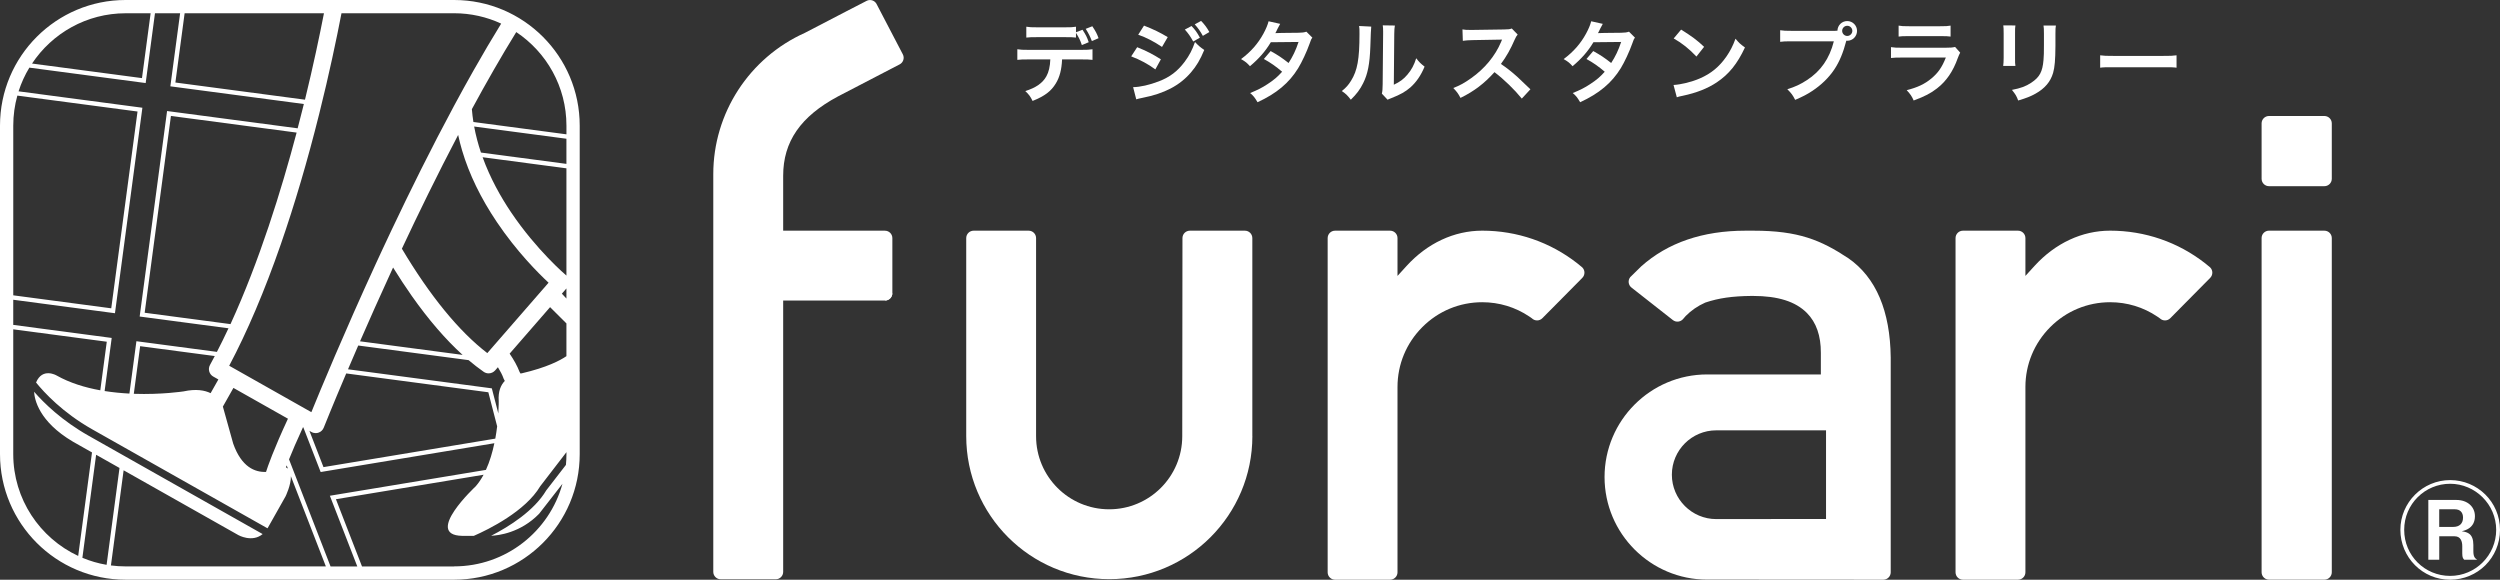 <?xml version="1.0" encoding="UTF-8"?><svg id="_制作レイヤー" xmlns="http://www.w3.org/2000/svg" viewBox="0 0 1094.9 253.89"><rect x="0" y="0" width="1094.9" height="253.89" fill="#333333" stroke="none"/><defs><style>.cls-1{fill:#fff;}</style></defs><path class="cls-1" d="m1073.06,253.89c-12.05.05-21.79-9.8-21.79-21.84s9.85-21.79,21.79-21.79,21.84,9.57,21.84,21.79-9.8,21.84-21.84,21.84Zm0-42.02c-11.01,0-20.12,8.88-20.12,20.18s8.99,20.17,20.12,20.17,20.17-9.05,20.17-20.17-9.16-20.18-20.17-20.18Zm6.17,33.26c-.46-.46-.86-.87-.86-2.77v-3.17c0-1.9-.58-4.32-3.34-4.32h-6.74v10.27h-4.78v-26.18h12.28c4.9,0,8.13,3,8.13,7.1,0,5.3-4.44,6.28-5.76,6.62,2.59.35,5.07,1.1,5.07,6v2.65c0,2.65.75,3.17,1.67,3.81h-5.65Zm-4.09-22.08h-6.86v7.72h6.11c2.65,0,4.32-1.38,4.32-4.09,0-2.31-1.33-3.63-3.57-3.63Z"/><path class="cls-1" d="m390.82,128.38c0,1.79-1.45,3.24-3.25,3.24"/><path class="cls-1" d="m343,250.46c0,1.79-1.45,3.24-3.25,3.24h-24.11c-1.79,0-3.25-1.45-3.25-3.24V76.24c0-26.64,15.71-50.9,40.14-61.86l18.3-9.51,8.71-4.49c1.59-.83,3.55-.2,4.37,1.39l2.71,5.2,8.79,16.84c.82,1.59.2,3.55-1.38,4.38l-10.63,5.52-16.41,8.53c-16.37,8.76-23.99,19.79-23.99,34.75v24.05h44.57c1.8,0,3.25,1.45,3.25,3.24v24.11c0,1.79-1.45,3.24-3.25,3.24h-44.57v118.83Z"/><path class="cls-1" d="m548.49,190.99c0,34.61-28.05,62.66-62.66,62.66s-62.66-28.05-62.66-62.66v-86.72c0-1.79,1.45-3.24,3.24-3.24h24.11c1.79,0,3.24,1.45,3.24,3.24v86.77c0,17.68,14.33,32.01,32.01,32.01s32.01-14.33,32.01-32.01l.09-86.77c0-1.79,1.45-3.24,3.24-3.24h24.11c1.79,0,3.25,1.45,3.25,3.24v86.72Z"/><path class="cls-1" d="m679.01,135.81l-3.53,3.56c-1.26,1.28-3.31,1.28-4.59.03l-1.12-.78c-6.06-4.08-13.18-6.26-20.61-6.26-9.9,0-19.21,3.86-26.23,10.89-7.02,7.02-10.88,16.34-10.88,26.22v81.18c0,1.78-1.45,3.24-3.25,3.24h-24.1c-1.79,0-3.24-1.46-3.24-3.24V104.27c0-1.79,1.45-3.24,3.24-3.24h24.1c1.8,0,3.25,1.45,3.25,3.24v16.57l3.98-4.37c9.09-9.97,20.86-15.45,33.13-15.45,15.26,0,29.75,5.02,41.59,14.27l2.21,1.81c1.28,1.26,1.29,3.32.02,4.6l-13.96,14.11Z"/><path class="cls-1" d="m954.02,135.81l-3.53,3.56c-1.26,1.28-3.31,1.28-4.59.03l-1.13-.78c-6.06-4.08-13.18-6.26-20.61-6.26-9.89,0-19.21,3.86-26.23,10.89-7.01,7.02-10.88,16.34-10.88,26.22v81.18c0,1.78-1.46,3.24-3.25,3.24h-24.11c-1.79,0-3.24-1.46-3.24-3.24V104.27c0-1.79,1.45-3.24,3.24-3.24h24.11c1.79,0,3.25,1.45,3.25,3.24v16.57l3.98-4.37c9.09-9.97,20.86-15.45,33.12-15.45,15.26,0,29.75,5.02,41.59,14.27l2.21,1.81c1.28,1.26,1.28,3.32.02,4.6l-13.96,14.11Z"/><path class="cls-1" d="m809.57,113.14c-12.13-8.02-21.91-12.11-41.61-12.11h-1.58s-1.9,0-1.9,0c-18.74,0-34.07,5.25-45.7,15.63l-4.8,4.72c-1.11,1.41-.87,3.45.54,4.56l18.12,14.23c1.4,1.11,3.45.86,4.56-.54l1.08-1.24c2.4-2.44,5.26-4.4,8.56-5.87,5.91-1.98,11.87-2.83,20.18-2.91h.73c10.89,0,18.6,2.43,23.57,7.43,4.13,4.15,6.19,10.04,6.14,17.53v9.42h-49.8c-24.78,0-44.93,20.16-44.93,44.94s20.15,44.92,44.93,44.92h12.63s56.02.04,56.02.04h8.5c1.78,0,3.25-1.45,3.25-3.24v-94.06c-.22-20.4-6.44-35.02-18.47-43.43Zm-9.84,114.15l-48.06.05c-10.74,0-19.46-8.72-19.46-19.44s8.72-19.43,19.44-19.43h48.08v38.81Z"/><path class="cls-1" d="m1017.99,101.02h-24.26c-1.79,0-3.24,1.45-3.24,3.24v146.36c0,1.79,1.45,3.25,3.24,3.25h24.26c1.79,0,3.24-1.46,3.24-3.25V104.27c0-1.79-1.45-3.24-3.24-3.24Z"/><path class="cls-1" d="m1017.99,50.8h-24.26c-1.79,0-3.24,1.45-3.24,3.24v24.26c0,1.79,1.45,3.24,3.24,3.24h24.26c1.79,0,3.24-1.45,3.24-3.24v-24.26c0-1.79-1.45-3.24-3.24-3.24Z"/><path class="cls-1" d="m198.88,0H55.01C24.63,0,0,24.64,0,55.02v143.87c0,30.38,24.63,55,55.01,55h143.87c30.38,0,55.01-24.62,55.01-55V55.02c0-30.38-24.63-55.02-55.01-55.02Zm49.2,55.02v3.81l-40.75-5.4c-.29-1.85-.52-3.72-.67-5.62,6.29-11.62,12.83-23.06,19.44-33.76,13.24,8.83,21.98,23.89,21.98,40.97Zm-29.66,120.56s.03,2.14-.18,5.48l-2.52-9.73-.32-1.25-1.28-.17-61.71-8.18c1.38-3.24,2.88-6.72,4.48-10.41l48.33,6.4c2.21,1.87,4.41,3.59,6.61,5.12.66.46,1.41.68,2.16.68,1.06,0,2.11-.45,2.85-1.29l1.22-1.4c1.1,1.76,1.92,3.37,2.44,4.81l.08.23.5.95c-1.71,1.78-2.96,4.53-2.67,8.77Zm-73.09,43.76l11.15,28.74h-11.71l-18.19-46.9c1.41-3.51,3.39-8.17,6.12-14.07l.16.09,7.01,18.07.57,1.46,1.54-.26,74.53-12.36c-.82,3.92-2,7.99-3.69,11.68l-66.02,10.94-2.33.39.86,2.21Zm-3.66-14.76l-6.16-15.89.9.51c.57.33,1.21.49,1.86.49.42,0,.85-.07,1.26-.22,1.03-.35,1.85-1.15,2.25-2.16.07-.16,3.69-9.28,9.85-23.76l62.24,8.25,3.86,14.92c-.2,1.7-.47,3.51-.81,5.38l-75.24,12.48Zm16.01-55.11c4.02-9.23,8.68-19.69,13.8-30.83.22-.48.45-.98.68-1.47,2.7,4.36,5.42,8.49,8.14,12.37,7.35,10.44,14.82,19.1,22.3,25.89l-44.93-5.95Zm55.82,5.07l-.08.1c-12.43-9.54-25.13-25.09-37.41-45.72,7.17-15.3,15.57-32.54,24.64-49.82.48,2.25,1.05,4.5,1.72,6.76,3.08,10.41,8.21,20.97,15.23,31.39,8.7,12.91,18.06,22.29,22.65,26.56l-.44.51-26.3,30.22Zm27.43-20.01c2.73,2.78,5.19,5.22,7.14,7.11v14.34c-2.73,1.87-8.52,4.95-19.61,7.53,0,0-.2,0-.55.05l-.42-.8c-.91-2.39-2.33-5-4.29-7.88l17.72-20.37Zm5.14-5.91l2-2.3v4.43c-.63-.67-1.3-1.38-2-2.14Zm2-7.93s-.07-.07-.11-.1c-.13-.11-12.93-10.94-24.21-27.73-4.45-6.62-9.05-14.8-12.39-24l36.71,4.86v46.97Zm-37.43-53.87c-1.23-3.66-2.25-7.47-2.98-11.41l40.41,5.35v11.01l-37.43-4.96Zm8.85-56.47c-4.05,6.56-8.06,13.39-12.01,20.36,0,0,0,0,0,0l-.07.12c-2.83,5-5.63,10.07-8.37,15.17l-.1.18s0,0,0,0c-10.08,18.72-19.49,37.75-27.53,54.74,0,0,0,0,0,0l-.09.19c-1.29,2.73-2.54,5.4-3.76,8.01l-.09.19s0,0,0,0c-.97,2.09-1.93,4.15-2.85,6.16-13.94,30.3-24.4,55.57-28.25,65.04l-35.99-20.33c7.94-14.97,15.53-32.83,22.58-53.13,6.04-17.4,11.71-36.62,16.84-57.16,4.37-17.46,7.61-32.93,9.76-44.09h49.31c7.36,0,14.35,1.63,20.62,4.54Zm-126.06,154.58l2.21,1.25-3.4,6.01c-2.6-1.28-6.39-1.96-11.84-.78,0,0-9.57,1.49-21.8,1.06l2.78-20.86,32.68,4.32c-.69,1.31-1.39,2.62-2.09,3.9-1,1.82-.35,4.1,1.45,5.1Zm1.58-10.82l-33.37-4.42-1.9-.25-.25,1.9-2.81,21.03c-3.49-.18-7.16-.53-10.86-1.11l2.85-21.35.25-1.91-1.91-.25-41.21-5.46v-11.01l42.65,5.65,1.9.25.25-1.9,11.51-86.19.25-1.91-1.91-.25-52.32-6.93c1.18-3.67,2.77-7.15,4.73-10.38l49.04,6.5,1.9.25.25-1.9,3.82-28.65h11.01l-4.02,30.08-.25,1.91,1.91.25,56.55,7.49c-.21.86-.43,1.73-.65,2.6-.65,2.6-1.34,5.29-2.06,8.05l-55.29-7.32-1.9-.25-.25,1.9-11.5,86.19-.25,1.91,1.91.25,36.99,4.9c-1.64,3.52-3.33,6.97-5.07,10.33ZM7.6,41.87l52.63,6.97-11.51,86.19-42.91-5.69V55.02c0-4.55.62-8.96,1.79-13.15ZM80.86,5.81h61.02c-1.94,9.94-4.7,23.06-8.31,37.85l-56.76-7.52,4.05-30.34Zm49.05,52.26c-6.67,25.2-16.33,56.34-28.96,83.88l-37.59-4.98,11.5-86.19,55.05,7.29Zm-27.68,111.82l23.88,13.49c-6.34,13.62-8.88,21.02-9.6,23.3-4.78.2-10.72-2.03-14.38-12.4l-4.52-16.21,4.62-8.18Zm23.32,33.93l.56,1.44c-.25-.22-.55-.42-.89-.57.11-.28.22-.57.33-.88ZM55.01,5.81h10.96l-3.79,28.4-48.15-6.38C22.85,14.57,37.93,5.81,55.01,5.81Zm-18.93,238.48l6.02-45.12,10.24,5.78-5.66,42.42c-3.69-.63-7.24-1.67-10.6-3.08Zm12.5,3.37l5.56-41.69,50.27,28.39s6.01,3.38,10.62-.46l-76.11-43c-11.9-6.7-19.75-14.46-23.99-19.34.17,3.22,1.97,13,17.02,21.88l8.34,4.71-6.05,45.33c-16.78-7.84-28.44-24.88-28.44-44.59v-54.66l40.96,5.43-2.84,21.28c-6.67-1.2-13.35-3.23-19.15-6.5,0,0-6.19-3.65-8.98,3.09,3.48,4.3,11.6,13.17,24.71,20.56l76.64,43.28c.07-.11.15-.2.22-.33l7.71-13.67s2.43-4.98,2.32-8.8l15.32,39.49H55.01c-2.18,0-4.32-.14-6.43-.42Zm150.29.42h-40.33l-11.42-29.44,64.66-10.72c-.99,1.84-2.12,3.54-3.42,5.04,0,0-22.91,21.31-6.03,21.72h5.19c6.5-2.85,22.58-10.76,29.08-21.73.16-.22,5.33-6.86,11.48-14.92v.85c0,1.6-.08,3.18-.23,4.73-4.83,6.31-8.51,11.03-8.6,11.13-5.3,8.96-16.23,15.83-24.16,19.91,3.19-.14,12.86-1.26,21.02-9.64,0,0,4.39-5.63,10.22-13.13-5.72,20.83-24.82,36.17-47.45,36.17Z"/><path class="cls-1" d="m465.15,26.02c-.2,4.49-1.05,7.73-2.73,10.5-2.07,3.44-4.92,5.58-10.19,7.69-1.02-2.03-1.52-2.73-3.2-4.33,4.65-1.44,7.61-3.51,9.25-6.48,1.02-1.8,1.6-4.26,1.72-7.38h-9.49c-2.66,0-3.55.04-4.96.2v-4.65c1.48.23,2.34.27,5.04.27h22.84c2.66,0,3.55-.04,5.04-.27v4.65c-1.41-.16-2.3-.2-4.96-.2h-8.36Zm8.94-13c1.48,2.26,1.95,3.2,2.73,5.47l-3.01,1.25c-.7-2.11-1.29-3.28-2.58-5.35v2.07c-1.29-.16-2.23-.19-4.96-.19h-11.83c-2.73,0-3.67.04-4.96.19v-4.76c1.44.23,2.23.27,5.04.27h11.68c2.81,0,3.59-.04,5.04-.27v2.42l2.85-1.09Zm4.1,4.96c-.78-2.03-1.33-3.16-2.69-5.35l2.89-1.13c1.48,2.23,2.03,3.24,2.73,5.23l-2.93,1.25Z"/><path class="cls-1" d="m498.03,20.67c4.02,1.6,7.03,3.16,10.39,5.31l-2.42,4.41c-3.12-2.3-6.6-4.18-10.58-5.7l2.62-4.02Zm-1.76,17.49c2.97,0,7.22-.98,11.28-2.54,4.84-1.87,8.16-4.41,11.28-8.55,2.11-2.85,3.32-5.19,4.53-8.67,1.6,1.68,2.19,2.19,4.06,3.48-1.8,4.33-3.44,7.07-5.86,9.88-4.96,5.74-11.6,9.22-21.2,11.09-1.41.27-1.95.43-2.73.66l-1.37-5.35Zm4.76-26.94c4.02,1.56,7.11,3.05,10.39,5.04l-2.5,4.29c-3.55-2.38-7.03-4.18-10.43-5.35l2.54-3.98Zm20.81.16c1.6,1.68,2.34,2.69,3.67,5.12l-2.93,1.68c-1.21-2.23-2.23-3.67-3.67-5.23l2.93-1.56Zm4.96,4.33c-1.13-2.07-2.15-3.48-3.55-5.04l2.77-1.52c1.56,1.6,2.5,2.85,3.63,4.88l-2.85,1.68Z"/><path class="cls-1" d="m574.77,16.49c-.51.66-.59.82-1.21,2.62-1.25,3.55-3.4,8.12-5,10.74-3.98,6.48-9.49,11.09-17.81,14.92-1.25-2.11-1.76-2.77-3.24-4.02,3.32-1.37,5.27-2.34,7.61-3.9,2.77-1.8,4.41-3.2,6.4-5.43-2.73-2.34-5.08-3.98-8-5.58l2.97-3.48c3.28,1.83,4.92,2.93,7.85,5.23,1.83-2.81,3.16-5.54,4.37-9.21l-12.14.12c-2.42,4.02-5.19,7.18-9.14,10.5-1.29-1.44-1.87-1.95-3.9-3.12,4.29-3.2,7.42-6.76,9.8-11.13,1.13-2.07,1.91-3.98,2.26-5.43l5.08,1.13q-.43.7-1.17,2.19c-.47,1.05-.74,1.52-.94,1.87q.62-.08,10.15-.16c1.6-.04,2.42-.12,3.44-.47l2.62,2.62Z"/><path class="cls-1" d="m600.55,11.65q-.16,1.09-.39,8.75c-.27,7.61-1.13,12.03-3.16,16.05-1.33,2.69-2.81,4.69-5.39,7.22-1.52-1.95-2.11-2.54-3.94-3.79,1.91-1.56,2.85-2.62,4.02-4.49,2.81-4.49,3.71-9.53,3.71-20.46,0-2.15,0-2.5-.16-3.55l5.31.27Zm10.35-.47c-.2,1.13-.23,1.8-.27,3.71l-.19,22.22c2.73-1.29,4.29-2.46,5.97-4.45,1.8-2.11,2.93-4.26,3.83-7.15,1.37,1.76,1.87,2.26,3.67,3.67-1.6,3.87-3.63,6.79-6.21,9.1-2.23,1.91-4.26,3.08-8.32,4.69-.86.31-1.17.47-1.68.7l-2.5-2.66c.27-1.13.31-1.99.35-4.14l.2-22.02v-1.17c0-.98-.04-1.84-.16-2.58l5.31.08Z"/><path class="cls-1" d="m666.51,43.2c-3.24-3.98-7.73-8.36-11.99-11.6-4.41,4.92-8.9,8.36-14.88,11.28-1.09-2.03-1.56-2.66-3.16-4.33,3.01-1.17,4.88-2.23,7.81-4.3,5.9-4.14,10.58-9.8,13.12-15.89l.43-1.02q-.62.04-12.92.23c-1.87.04-2.93.12-4.26.31l-.16-5c1.09.2,1.83.23,3.44.23h.94l13.74-.2c2.19-.04,2.5-.08,3.48-.43l2.58,2.65c-.51.59-.82,1.13-1.25,2.11-1.8,4.18-3.71,7.58-6.09,10.78,2.46,1.64,4.57,3.28,7.22,5.66q.98.86,5.7,5.43l-3.75,4.06Z"/><path class="cls-1" d="m716.06,16.49c-.51.66-.59.82-1.21,2.62-1.25,3.55-3.4,8.12-5,10.74-3.98,6.48-9.49,11.09-17.81,14.92-1.25-2.11-1.76-2.77-3.24-4.02,3.32-1.37,5.27-2.34,7.61-3.9,2.77-1.8,4.41-3.2,6.4-5.43-2.73-2.34-5.08-3.98-8-5.58l2.97-3.48c3.28,1.83,4.92,2.93,7.85,5.23,1.83-2.81,3.16-5.54,4.37-9.21l-12.14.12c-2.42,4.02-5.19,7.18-9.14,10.5-1.29-1.44-1.87-1.95-3.9-3.12,4.29-3.2,7.42-6.76,9.8-11.13,1.13-2.07,1.91-3.98,2.26-5.43l5.08,1.13q-.43.7-1.17,2.19c-.47,1.05-.74,1.52-.94,1.87q.62-.08,10.15-.16c1.6-.04,2.42-.12,3.44-.47l2.62,2.62Z"/><path class="cls-1" d="m732.94,37.22c3.36-.2,8-1.33,11.56-2.89,4.88-2.11,8.51-5.12,11.6-9.57,1.72-2.5,2.81-4.65,3.98-7.81,1.52,1.83,2.15,2.42,4.14,3.83-3.32,7.15-7.03,11.75-12.38,15.31-3.98,2.66-8.82,4.57-14.88,5.86-1.56.31-1.68.35-2.58.66l-1.44-5.39Zm3.32-24.25c4.65,2.89,7.07,4.69,10.07,7.54l-3.36,4.26c-3.12-3.32-6.33-5.9-9.96-7.93l3.24-3.87Z"/><path class="cls-1" d="m802.57,13.52c.7,0,1.29,0,2.15-.08.08-2.38,1.95-4.22,4.29-4.22s4.3,1.91,4.3,4.3-1.91,4.33-4.26,4.33c-.08,0-.16,0-.43-.04-1.37,5.27-3.01,9.22-5.27,12.61-2.38,3.59-5.78,6.87-9.72,9.45-2.23,1.48-4.06,2.42-7.42,3.87-1.09-2.11-1.6-2.85-3.44-4.65,3.44-1.09,5.66-2.11,8.55-3.98,6.09-3.94,9.92-9.45,11.83-17.02h-18.59c-2.62,0-3.51.04-4.92.23v-5.08c1.52.23,2.34.27,5,.27h17.92Zm4.22,0c0,1.21,1.02,2.23,2.23,2.23s2.23-1.02,2.23-2.23-.98-2.23-2.23-2.23-2.23,1.02-2.23,2.23Z"/><path class="cls-1" d="m858.49,23.05c-.39.7-.62,1.25-1.09,2.46-2.03,5.74-5,10.07-9.06,13.2-2.77,2.15-5.31,3.48-10.23,5.31-.86-1.95-1.33-2.62-3.05-4.53,4.76-1.21,7.85-2.66,10.85-5.15,2.89-2.42,4.57-4.8,6.29-9.14h-19.02c-2.62,0-3.59.04-5,.2v-4.76c1.48.23,2.34.27,5.08.27h18.59c2.42,0,3.2-.08,4.41-.35l2.23,2.5Zm-26.98-11.83c1.29.23,2.11.27,4.57.27h13.63c2.46,0,3.28-.04,4.57-.27v4.8c-1.21-.16-1.95-.2-4.49-.2h-13.78c-2.54,0-3.28.04-4.49.2v-4.8Z"/><path class="cls-1" d="m882.67,11.14c-.16,1.09-.16,1.44-.16,3.51v10.78c0,1.95,0,2.46.16,3.44h-5.35c.12-.9.2-2.11.2-3.51v-10.74c0-1.99-.04-2.5-.16-3.51l5.31.04Zm17.73.04c-.16.98-.2,1.41-.2,3.63v5.27c-.04,6.09-.31,9.37-1.02,11.83-1.13,3.9-3.63,6.83-7.69,9.1-2.07,1.17-4.02,1.95-7.61,3.01-.7-1.91-1.09-2.58-2.73-4.65,3.83-.74,6.09-1.56,8.43-3.12,3.67-2.42,4.96-4.8,5.39-9.96.16-1.68.19-3.4.19-6.52v-4.88c0-1.99-.04-2.81-.19-3.71h5.43Z"/><path class="cls-1" d="m919.77,24.22c1.72.23,2.46.27,6.33.27h20.81c3.87,0,4.61-.04,6.33-.27v5.43c-1.56-.2-1.99-.2-6.36-.2h-20.73c-4.37,0-4.8,0-6.36.2v-5.43Z"/></svg>
